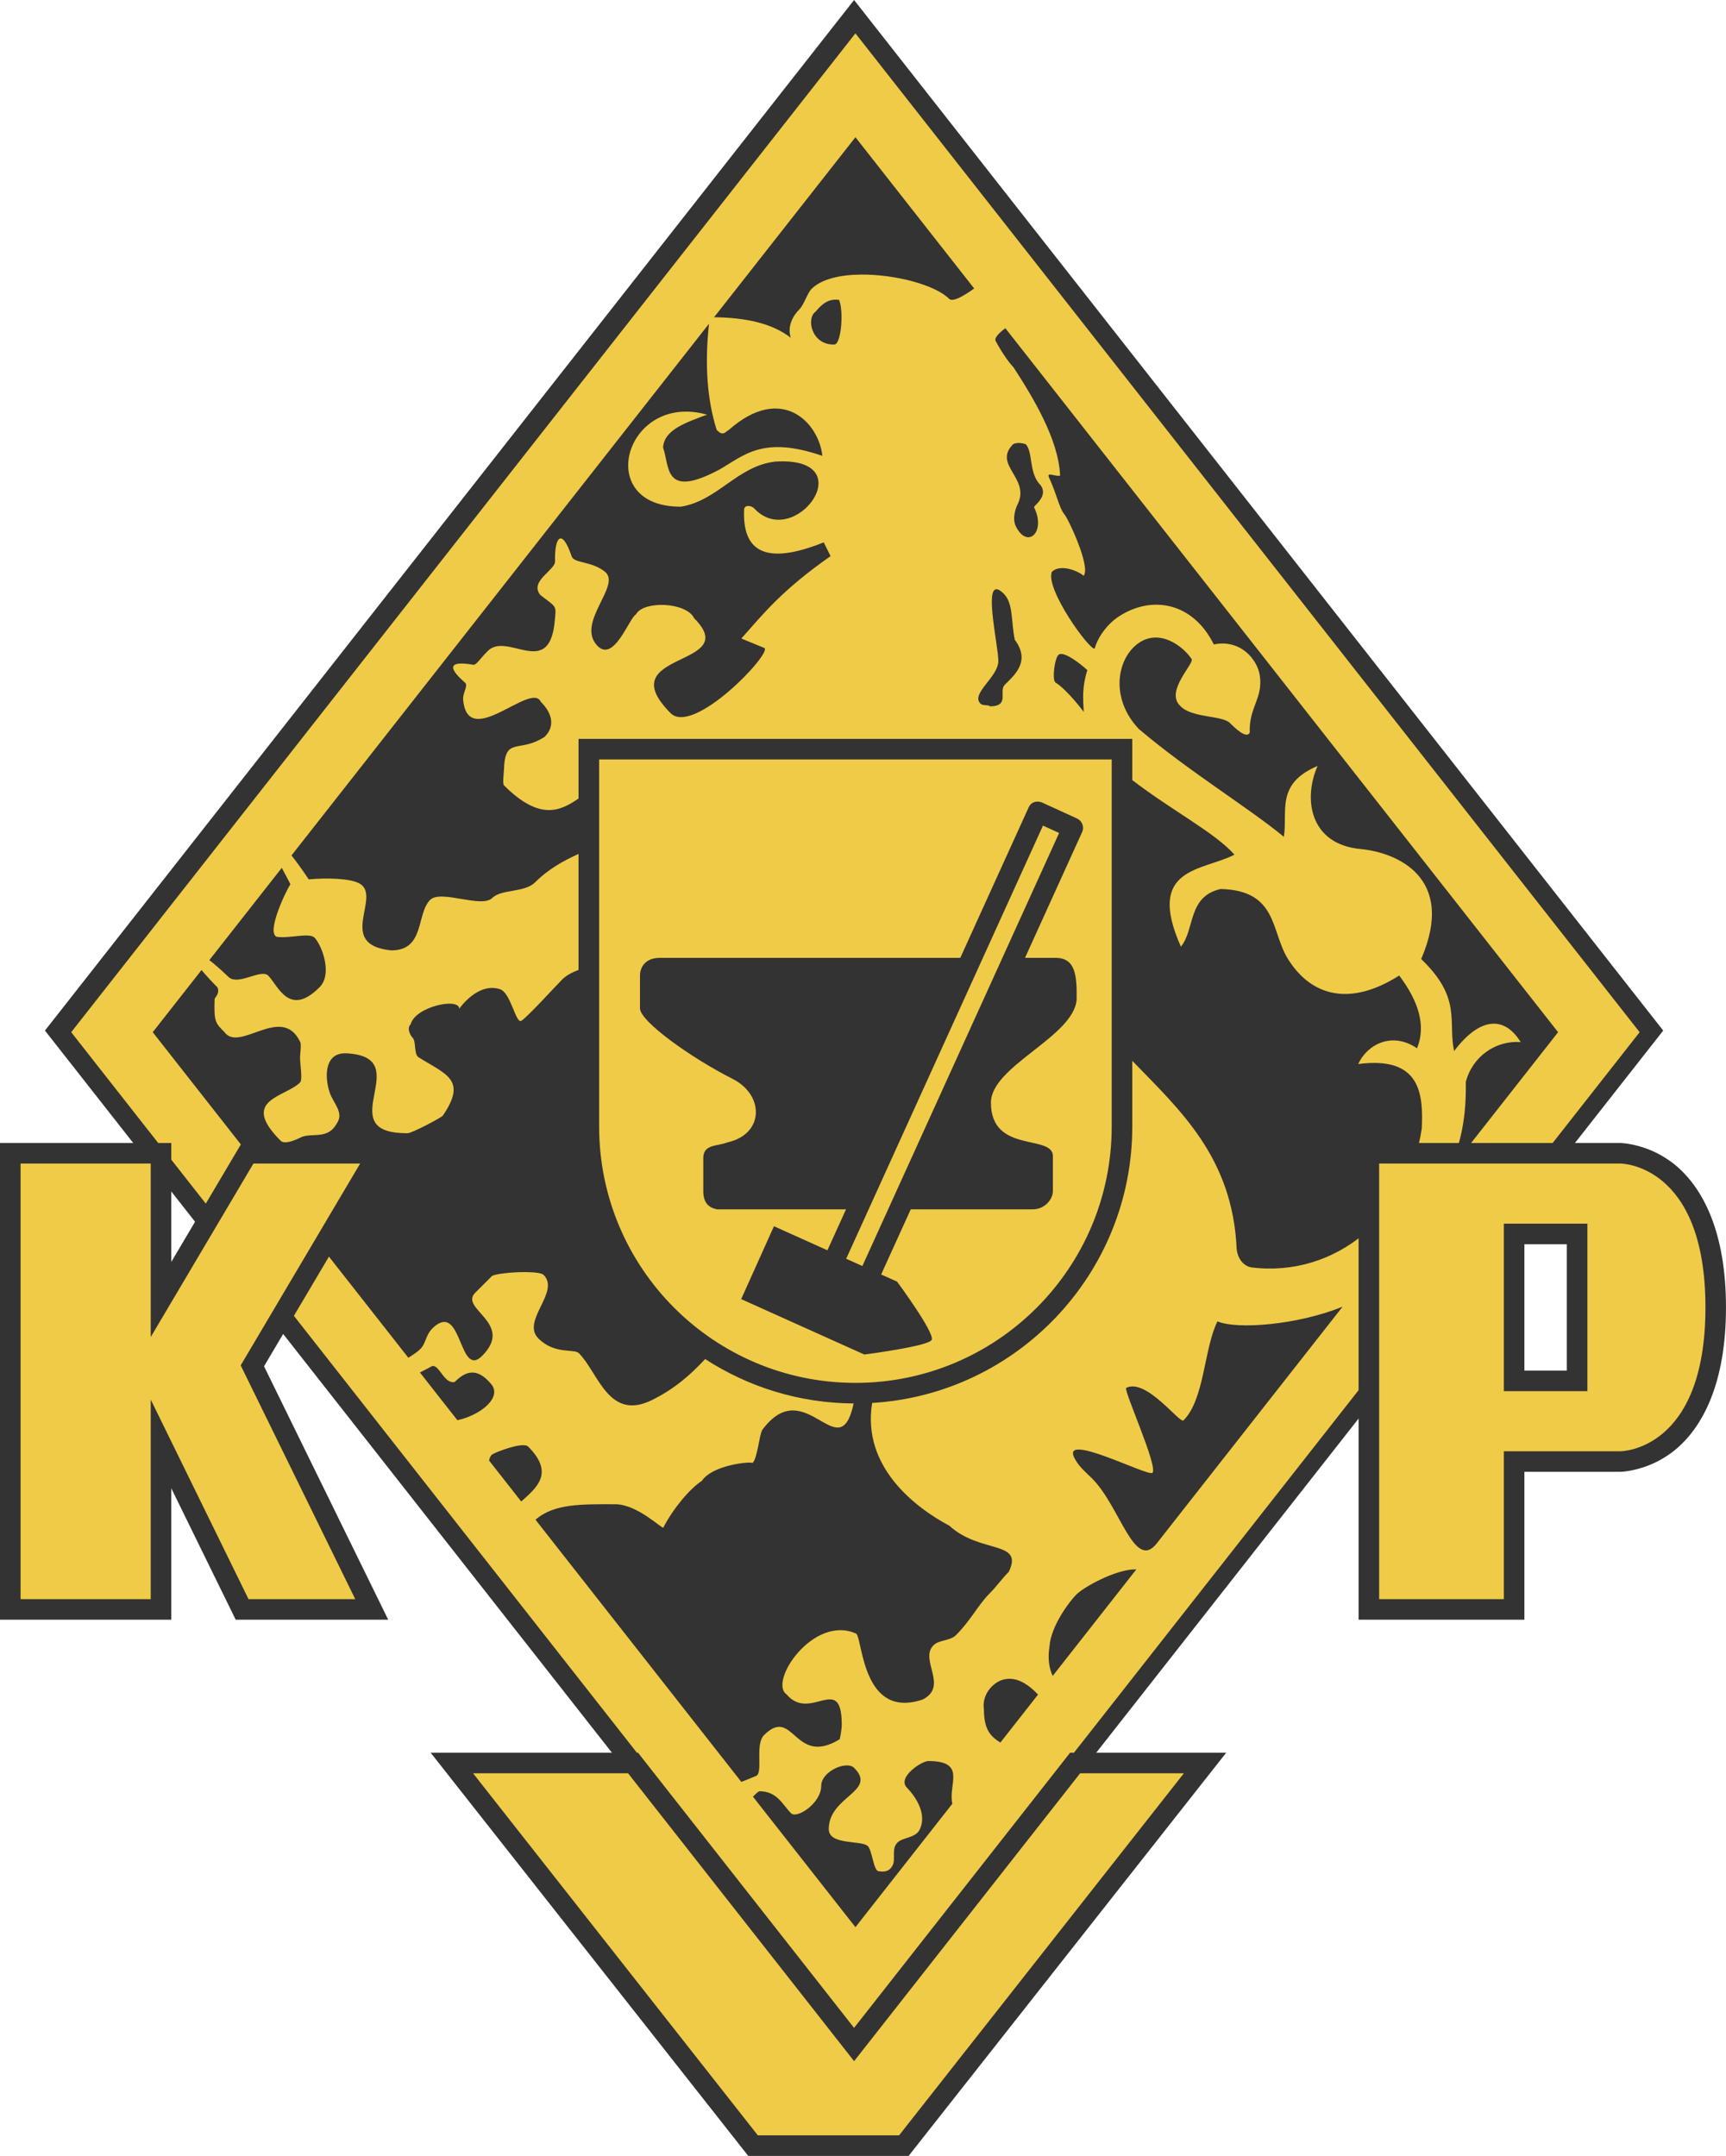 <?xml version="1.0" encoding="UTF-8"?>
<svg width="320" height="399.598" version="1.1" viewBox="0 0 84.667 105.727" xmlns="http://www.w3.org/2000/svg"><path d="m41.896-1.80575e-4 -39.691 50.54 39.691 50.54 39.691-50.54z" fill="#333"/><path transform="scale(.265)" d="m158.348 6.172-145.166 184.846 145.166 184.848 145.164-184.848zm0 19.221 21.982 27.994c-1.843 1.319-3.958 2.596-4.654 1.9-2.541-2.541-9.93-4.533-16.311-4.473-3.829 0.036-7.294 0.81-9.131 2.646-0.833 0.833-1.362 2.888-2.287 3.812-1.2 1.2-2.249 3.165-1.568 5.232-3.514-2.727-8.469-3.725-14.195-3.797zm-3.029 30.102c0.866 1.945 0.442 8.26-0.891 8.26-4.22 0.118-5.256-4.859-3.43-6.1 1.18-1.449 2.437-2.429 4.32-2.16zm-24.074 4.412c-0.808 7.395-0.373 13.96 1.41 19.627 1.204 1.324 1.641 0.35 2.287 0 9.787-8.612 16.653-1.279 17.281 4.828-10.998-3.797-14.486-0.087-19.059 2.541-10.317 5.488-9.166-0.492-10.42-4.066 0.158-3.309 4.254-4.65 8.131-6.1-15.15-4.268-21.224 17.138-4.828 17.027 6.82-1.091 10.419-7.529 17.46-8.343 16.473-1.012 3.603 16.668-3.869 8.69-0.575-0.614-1.813-0.728-1.899 0.162-0.322 7.486 3.58 10.574 14.74 6.1l1.27 2.541c-9.135 6.402-12.444 10.686-16.52 15.248l4.32 1.779c1.053 1.313-13.098 16.069-17.355 12.094-11.608-11.608 13.484-8.44 4.312-17.611-1.445-3.034-9.451-3.304-10.783-0.719-1.258 0.629-4.096 9.088-7.188 5.75-3.964-4.281 4.598-11.139 1.438-13.658-2.478-1.984-5.706-1.534-6.144-2.822-1.848-5.435-3.201-3.571-3.083 0.896 0.044 1.672-4.818 3.673-2.723 6.24 3.225 2.529 2.95 1.704 2.605 5.391-1.222 10.015-8.868 1.293-12.4 5.031-1.33 1.33-2.035 2.551-2.613 2.494-4.096-0.731-5.136 0.185-1.536 3.301 0.672 0.582-0.472 1.836-0.343 3.191 0.899 9.436 12.585-3.503 14.377 0.359 2.104 2.104 2.686 4.499 0.719 6.467-4.771 3.146-7.346-0.215-7.547 6.111 0 0.457-0.291 2.584 0 2.875 6.624 6.624 10.439 4.756 13.81 2.443v-11.039h102.504v7.633c7.453 5.702 15.34 9.751 18.91 13.797-5.879 3.059-16.495 2.224-9.912 17.027 2.624-3.183 1.212-9.306 7.371-10.674 10.586 0.256 9.25 7.843 12.453 12.961 4.47 7.142 11.769 8.67 20.584 3.051 3.556 4.713 5.015 9.235 3.305 13.469-4.674-3.187-9.265-0.668-10.893 2.916 11.566-1.522 12.063 5.542 11.766 11.951-2.421 16.052-15.875 27.631-31.539 25.68-1.073-0.169-2.458-1.167-2.723-3.379-0.731-16.961-10.482-25.723-19.322-34.85v12.156c-6e-5 27.221-21.33 49.549-48.154 51.156-1.959 11.964 8.242 19.513 14.291 22.719 5.686 5.235 13.86 2.661 10.994 8.541-1.352 1.352-2.256 2.704-3.529 3.977-2.134 2.134-3.513 5.007-6.219 7.713-1.127 1.127-3.134 0.851-4.188 1.904-2.675 2.675 2.884 7.587-2.023 10.041-11.093 3.704-11.058-10.99-12.264-12.195-7.892-3.607-16.329 8.913-12.885 11.25 4.375 5.142 10.065-3.992 10.197 5.346 0.019 1.367-0.381 2.936-0.381 2.936-8.437 5.183-8.486-6.224-13.994-0.779-1.739 1.739-0.156 6.906-1.438 7.547 0 0-1.328 0.576-2.771 1.133l-38.107-48.523c3.487-3.028 8.568-2.863 14.764-2.863 4.084 0 8.639 4.578 8.896 4.32 1.851-3.577 4.923-7.211 7.115-8.641 2.112-3.078 9.3-3.628 9.402-3.305 0.906-0.906 1.204-4.949 1.779-6.1 8.013-10.891 14.266 7.38 16.939-4.926-10.124-0.063-19.56-3.076-27.492-8.221-2.679 2.87-5.52 5.428-9.777 7.557-8.097 4.049-9.969-5.012-13.598-8.641-0.875-0.875-4.47 0.293-7.486-2.723-3.265-3.265 4.102-8.616 0.955-11.764-0.357-0.357-1.699-0.507-3.275-0.52-2.627-0.02-5.9 0.344-6.33 0.773l-3.051 3.049c-3.006 3.006 7.338 5.625 1.271 11.691-4.232 4.191-3.684-9.457-8.641-5.592-1.948 1.519-1.574 3.097-2.797 4.32-0.61 0.61-1.416 1.103-2.211 1.613l-47.316-60.252 9.031-11.5c0.763 0.908 1.722 1.966 2.955 3.217 0.497 1.108-0.524 1.919-0.531 2.133-0.141 4.177 0.129 4.442 1.797 6.109 2.804 3.917 10.599-5.243 14.018 1.797 0.291 0.291 0 2.418 0 2.875 0 1.386 0.508 4.164 0 4.672-2.778 2.778-11.246 3.133-3.596 10.783 0.723 0.723 2.545-0.014 3.955-0.719 2.109-0.751 4.832 0.513 6.469-2.516 1.354-2.006-0.695-3.695-1.363-5.746-0.986-3.027-0.88-7.412 3.16-7.193 13.298 0.719-3.471 14.915 11.322 14.781 0.745-8e-3 5.997-2.759 6.471-3.232 4.575-6.698 0.608-7.616-4.494-10.83-0.87-0.548-0.413-2.928-1.078-3.594-0.293-0.293-1.218-1.657-0.359-2.516 0.841-3.259 8.932-4.976 8.984-2.875 3.25e-4 0.014 3.412-4.974 7.549-3.596 1.993 0.664 2.9 6.363 3.91 5.857 0.954-0.477 6.469-6.533 7.59-7.654 0.747-0.747 1.799-1.316 3.029-1.775v-21.465c-2.969 1.33-5.737 2.946-8.062 5.271-1.915 1.915-6.249 1.22-7.904 2.875-1.977 1.977-9.525-1.617-11.502 0.359-2.594 2.594-0.95 9.344-7.188 9.344-10.33-1.025-1.767-9.831-5.793-12.326-1.628-1.009-6.244-1.139-9.49-0.811-1.267-1.89-2.317-3.334-3.191-4.436zm54.853 0.826 102.32 130.285-19.93 25.379c1.19-3.716 3.002-7.692 2.844-16.17 1.215-4.7 5.567-7.745 10.166-7.369-3.181-5.144-7.791-4.38-12.326 1.65-1.19-5.435 1.504-9.76-6.098-17.027 6.59-15.294-4.773-19.756-11.193-20.355-9.515-0.888-10.653-9.376-7.982-15.377-7.804 3.291-5.514 8.363-6.24 13.115-6.537-5.399-17.452-12.002-26.85-19.955-5.352-5.663-4.055-12.902-0.232-15.763 3.988-2.986 8.444 0.455 9.979 2.784 0.714 0.714-4.897 5.886-2.156 8.627 2.049 2.337 7.6 1.782 9.211 3.182 0.966 0.966 3.118 3.069 3.729 1.847-0.161-4.756 2.426-6.235 1.882-10.441-0.405-3.135-3.634-6.908-8.532-5.885-3.852-7.784-11.41-9.143-17.493-5.236-2.369 1.521-4.059 4.082-4.555 6.002-0.878 0.439-9.21-11.014-7.931-14.21 1.895-1.764 5.741 0.384 5.846 0.762 1.477-1.477-2.854-10.731-3.559-11.435-0.932-1.165-1.314-3.486-2.795-6.734-0.538-1.179 0.99-0.196 2.033-0.381-0.278-6.738-5.056-14.552-8.641-20.078-1.02-1.02-2.616-3.516-3.305-4.893-0.253-0.505 0.648-1.467 1.809-2.322zm3.752 21.447c1.415 1.415 0.539 5.367 2.721 7.549 1.604 2.02-1.148 3.786-1.164 4.141 2.285 4.57-1.213 7.828-3.348 3.559-0.7-1.399-0.115-3.242 0.297-4.066 2.454-4.909-4.681-7.294-0.793-11.182 0.809-0.352 1.545-0.189 2.287 0zm-5.316 26.867c0.323 0.035 0.742 0.295 1.281 0.834 1.785 1.785 1.334 5.197 2.033 8.514 2.991 3.988-0.083 6.564-1.779 8.26-1.362 1.176 1.024 4.007-2.795 4.066-0.353-0.353-1.327-0.057-1.779-0.51-1.861-1.861 3.305-4.898 3.305-7.877 0-2.799-2.523-13.535-0.266-13.287zm16.744 14.968c-0.99 3.117-0.804 5.304-0.663 7.741 0 0-2.952-4.013-5.26-5.473-0.637-0.537-0.134-4.696 0.688-5.185 1.01-0.497 3.735 1.538 5.234 2.917zm-90.371 16.532v67.928c9e-5 26.2 21.239 47.44 47.439 47.441 26.201-9e-5 47.441-21.24 47.441-47.441v-67.928zm-58.748 20.062c0.802 1.519 1.624 2.98 1.592 3.053-0.934 1.401-4.481 8.977-2.518 9.703 2.307 0.352 6.015-0.815 6.979 0.148 1.279 1.279 3.45 6.675 0.93 9.195-5.643 5.643-7.665-0.339-9.525-2.199-1.437-1.222-5.569 1.983-7.338 0.271-1.331-1.288-2.517-2.316-3.525-3.102zm196.363 81.209-34.398 43.803c-4.13 5.258-6.787-6.83-11.938-11.98-1.324-1.324-2.522-2.262-3.324-3.865-2.435-4.869 13.704 3.548 14.465 2.787 1.107-1.107-5.437-15.432-4.852-15.725 3.724-1.862 9.931 6.69 10.602 6.02 3.909-3.909 3.774-13.303 6.287-18.33 3.56 1.556 14.787 0.692 23.158-2.709zm-168.402 10.977c1.237-0.114 2.135 3.348 4.041 2.961 2.079-2.079 4.162-2.726 6.771 0.391 2.055 2.454-1.941 5.741-6.262 6.68l-6.936-8.832c1.183-0.586 2.133-1.125 2.133-1.125 0.086-0.042 0.169-0.067 0.252-0.074zm16.689 14.652c0.433-4e-3 0.773 0.07 0.957 0.254 4.977 4.977 1.481 7.665-1.281 10.168l-5.955-7.584c0.098-0.419 0.233-0.802 0.492-1.061 0.287-0.287 3.912-1.76 5.787-1.777zm113.219 22.979c0.109-2e-3 0.212 4e-3 0.316 8e-3l-15.479 19.711c-0.627-1.351-0.966-3.086-0.588-5.506 0.27-3.703 3.596-8.178 4.941-9.523 1.317-1.384 7.209-4.627 10.809-4.689zm-23.324 20.25c1.997-0.071 3.893 1.258 5.447 2.924l-6.973 8.879c-1.708-1.095-3.047-2.241-3.047-6.174-0.338-2.186 0.98-4.202 2.73-5.146 0.618-0.309 1.235-0.461 1.842-0.482zm-14.865 15.223c7.222 0 3.603 4.398 4.453 7.896l-17.943 22.848-18.967-24.15c0.568-0.572 1.021-1.004 1.197-1.004 3.306 0 4.271 2.492 5.846 4.066 1.095 1.095 5.592-1.859 5.592-5.082 0-2.639 4.671-4.732 6.098-3.305 4.352 4.352-4.701 5.231-4.701 11.311 0 3.079 6.061 1.993 7.244 3.176 0.785 0.785 1.031 4.451 1.938 4.623 1.381 0.261 2.179-0.149 2.637-1.064 0.619-1.238-0.287-3.049 0.895-4.23 0.982-0.982 3.328-0.835 4.094-2.367 1.571-3.141-1.15-6.591-2.32-7.762-1.921-1.921 2.694-4.955 3.939-4.955z" fill="#f0cb47"/><path d="m1.29829e-5 56.053v23.379h8.402v-6.445l3.16 6.445h7.481l-6.091-12.428 6.482-10.951h-7.578l-3.454 5.832v-5.832zm66.644 0v23.379h8.133v-7.252h4.711s1.441-0.025 2.736-1.121c1.295-1.096 2.442-3.217 2.442-6.943 0-3.726-1.147-5.847-2.442-6.943-1.295-1.096-2.736-1.12-2.736-1.12zm8.133 4.965h2.081v6.197h-2.081zm-53.651 24.937 1.286 1.633 14.291 18.139h7.869l15.577-19.772h-7.657l-10.597 13.493-10.597-13.493z" fill="#333"/><path d="m1.009 57.061v21.362h6.385v-9.787l4.797 9.787h5.235l-5.619-11.464 5.859-9.897h-5.235l-5.037 8.508v-8.508zm66.644 0v21.362h6.116v-7.252h5.721s4.169 1.37e-4 4.169-7.055c0-7.055-4.169-7.055-4.169-7.055zm6.116 2.948h4.099v8.214h-4.099zm-50.563 26.955 13.968 17.755h6.93l13.969-17.755h-5.089l-11.087 14.117-11.087-14.117z" fill="#f0cb47"/><path transform="scale(.265)" d="m190.435 149.374-4e-3 -2e-3 -12.673 27.885h-55.502c-3.935-0.022-3.789 3.281-3.789 3.281v6.068c0 2.414 9.479 9.176 17.135 13.045 5.953 3.008 5.847 10.247-0.924 11.75-2.046 0.811-4.654 0.251-4.492 3.234v5.932c0.052 2.16 1.116 2.927 2.516 3.234h23.904l-3.443 7.578-9.898-4.451-6.067 13.486 22.791 10.254s11.72-1.508 12.459-2.682c0.739-1.173-6.391-10.807-6.391-10.807l-2.949-1.324 5.479-12.055h22.6c2.16 0 3.713-1.798 3.713-3.416v-6.422c0-4.146-11.471-0.388-11.471-9.908 0-6.76 15.268-12.147 15.865-19.037 0.072-4.566-0.238-7.671-3.789-7.762h-5.766l10.611-23.354c0.354-0.905-0.031-1.931-0.893-2.379l4e-3 -8e-3 -6.646-3.035c-1e-3 -6.5e-4 -3e-3 -1e-3 -4e-3 -2e-3 -1.041-0.359-1.973 0.01-2.375 0.895zm2.629 3.412 2.988 1.365-36.419 80.141-2.996-1.348z" fill="#333"/></svg>
